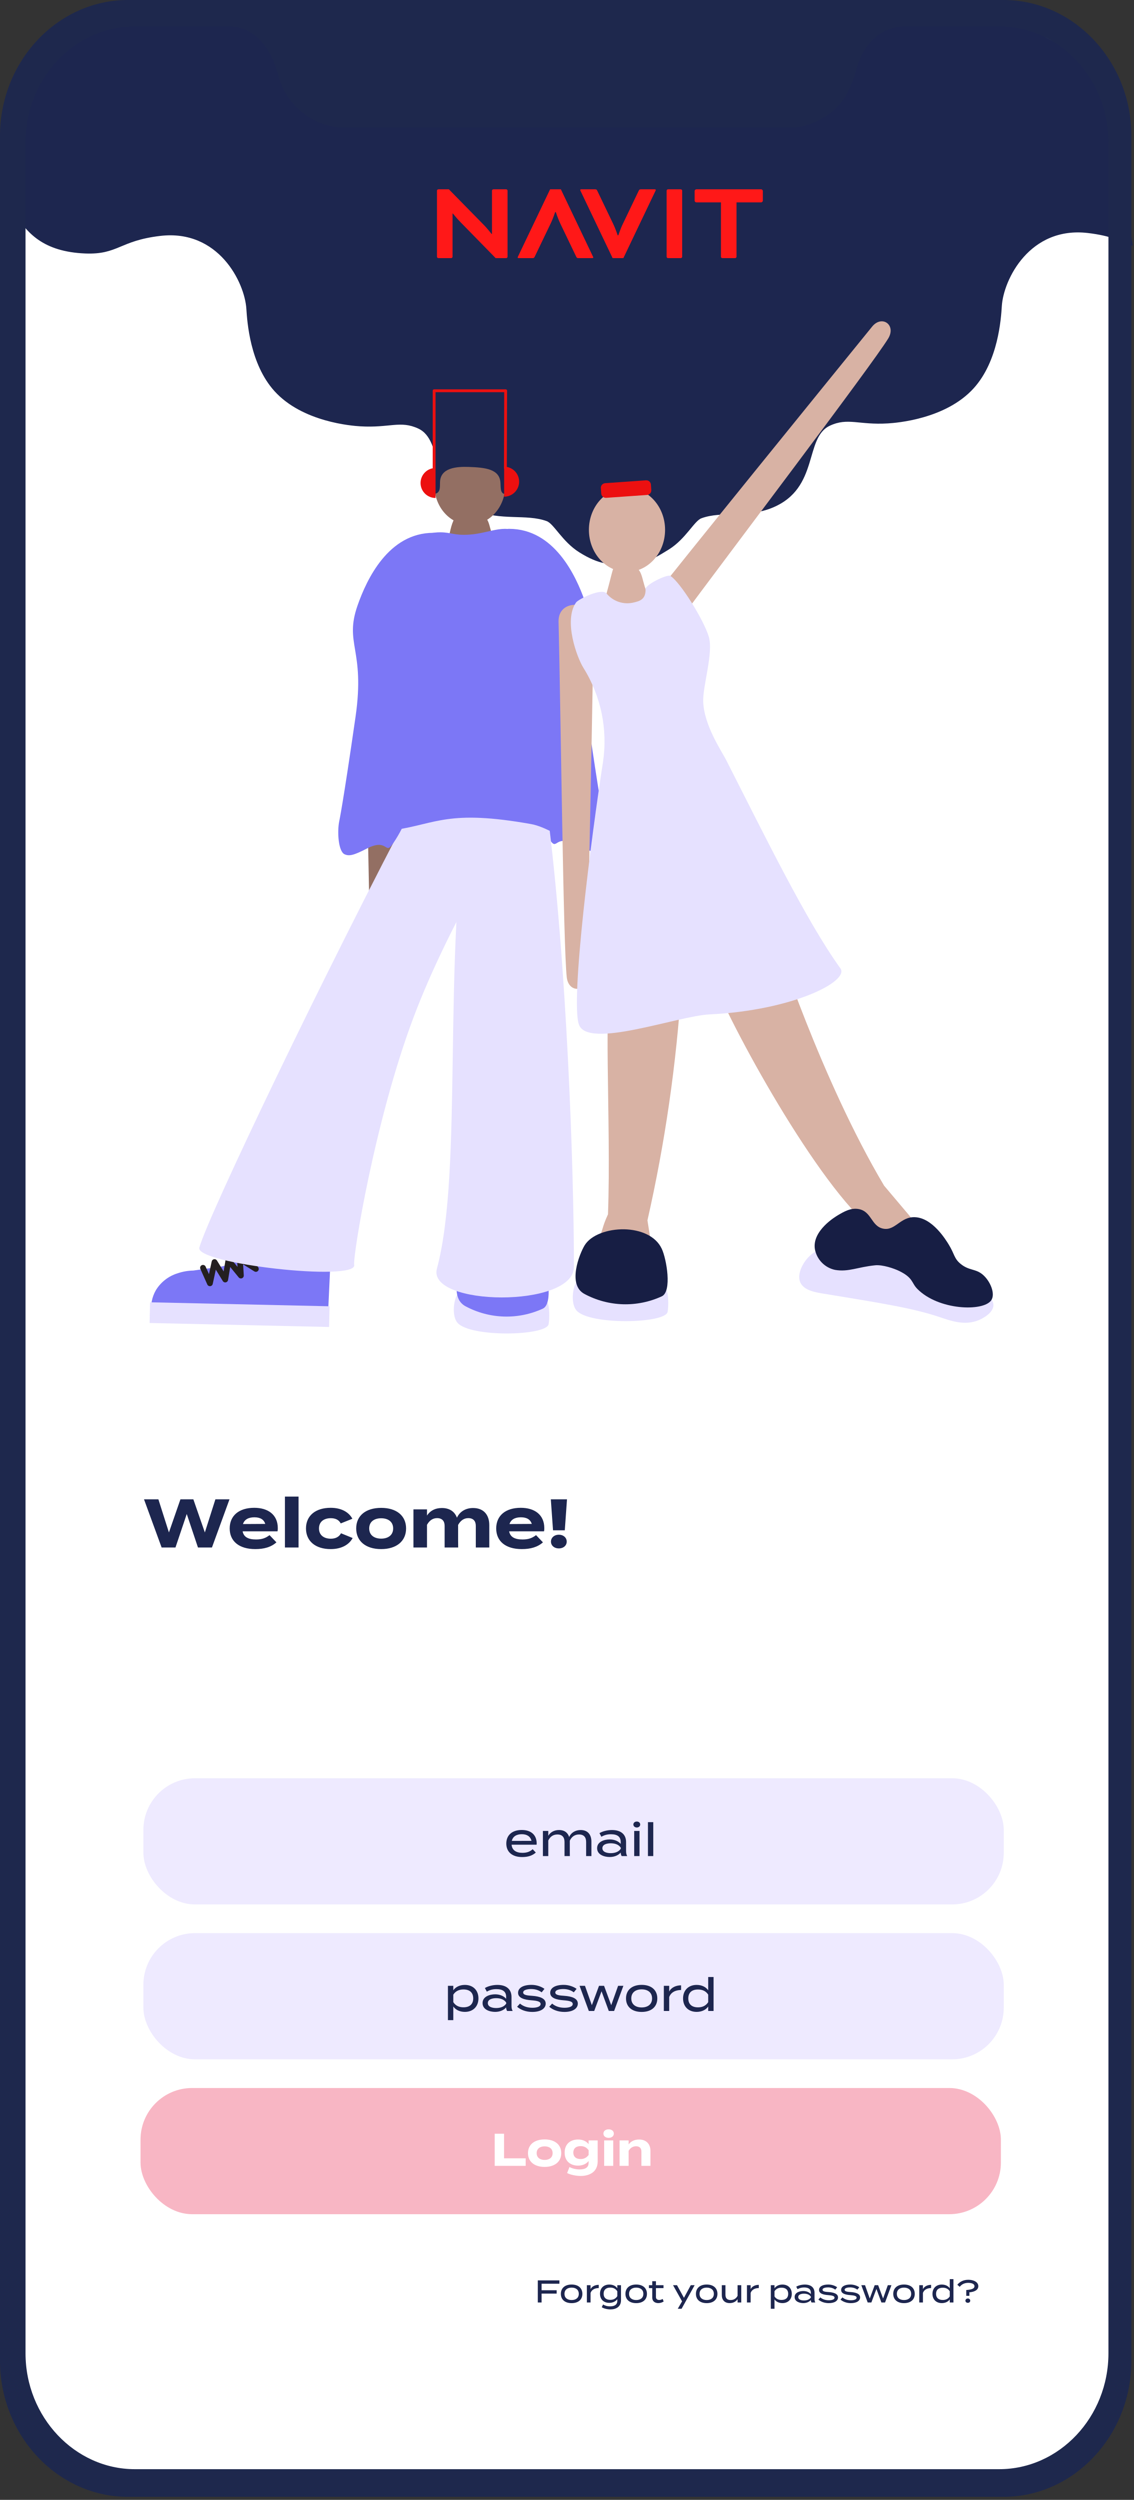 <?xml version="1.0" encoding="utf-8"?>
<svg xmlns="http://www.w3.org/2000/svg" fill="none" height="518" viewBox="0 0 235 518" width="235">
<rect x="0" y="0" width="235" height="518" fill="#333333" stroke="none"/>
<path d="M28.702 1.188H208.78C215.447 1.19 221.84 3.839 226.555 8.553C231.269 13.268 233.918 19.661 233.919 26.328V490.43C233.918 497.097 231.269 503.49 226.555 508.204C221.84 512.919 215.447 515.568 208.78 515.569H28.702C22.035 515.568 15.642 512.919 10.927 508.204C6.213 503.49 3.564 497.097 3.562 490.43V26.328C3.584 19.667 6.24 13.286 10.95 8.576C15.66 3.866 22.041 1.21 28.702 1.188V1.188Z" fill="white"/>
<path d="M138.633 113.842C134.544 116.403 132.892 117.045 129.855 116.909H129.505C126.468 117.051 124.126 117.004 120.037 114.442C116.519 112.231 114.777 108.523 113.286 107.982C109.09 106.449 103.729 107.97 98.487 105.759C88.812 101.682 92.063 91.299 86.666 88.797C82.964 87.08 80.741 88.708 74.643 88.34C72.92 88.233 62.674 87.46 56.873 81.041C51.799 75.428 51.23 66.698 51.056 64.029L51.055 64.008C50.71 58.511 45.278 47.474 33.225 48.883C24.738 49.876 24.489 52.788 17.672 52.526C8.932 52.174 5.46 48.221 2.969 43.98L6.832 14.264L23.77 3.566H104.46H208.899L228.512 13.967L234.752 50.939C232.492 50.068 230.338 48.856 225.439 48.283C213.398 46.868 207.966 57.905 207.61 63.402C207.443 66.053 206.879 74.813 201.791 80.441C195.991 86.86 185.739 87.632 184.027 87.734C177.947 88.102 175.713 86.48 172.004 88.197C166.608 90.693 169.859 101.082 160.177 105.159C154.935 107.382 149.581 105.848 145.385 107.382C143.887 107.899 142.152 111.631 138.633 113.842Z" fill="#1D264F"/>
<path d="M105.498 109.581C114.835 109.581 119.34 119.239 121.224 124.629C124.023 132.646 119.625 133.639 121.64 147.683C124.261 165.898 125.034 169.405 125.034 169.405C125.45 171.461 125.242 175.616 123.904 176.198C122.965 176.608 122.068 176.448 119.304 175.009C115.144 172.864 115.495 176.091 114.181 174.362C104.88 162.16 95.936 109.605 105.498 109.581Z" fill="#7C77F6"/>
<path d="M94.607 268.525C93.906 270.053 93.745 272.84 94.785 274.076C97.412 277.178 113.209 276.834 113.69 274.397C113.91 273.262 113.892 270.587 113.429 269.886C109.286 263.598 96.746 263.907 94.607 268.525Z" fill="#E6E1FF"/>
<path d="M96.504 260.59C95.447 262.332 92.838 268.804 96.504 270.694C98.953 272.002 101.671 272.724 104.446 272.806C107.221 272.887 109.976 272.325 112.498 271.163C114.637 270.159 113.478 263.437 112.498 261.327C111.238 258.6 107.999 257.345 104.712 257.274C101.289 257.221 97.83 258.427 96.504 260.59Z" fill="#7C77F6"/>
<path d="M82.773 133.395C82.773 129.782 75.422 128.92 75.54 133.93C76.004 153.043 76.527 201.373 77.246 207.655C77.621 210.936 81.323 210.752 81.406 207.542C81.71 193.201 82.773 144.337 82.773 133.395Z" fill="#936F63"/>
<path d="M71.446 168.714C71.708 166.931 77.633 165.897 84.955 166.741C102.244 168.726 110.511 169.57 109.227 173.873C108.865 175.062 100.877 177.944 98.975 177.356C85.413 173.142 71.304 169.665 71.446 168.714Z" fill="#6969D1"/>
<path d="M90.541 262.878C96.05 242.41 91.581 198.538 97.174 165.119L113.404 167.966C117.469 199.257 118.937 242.315 118.937 262.51C118.937 271.115 88.443 270.682 90.541 262.878Z" fill="#E6E1FF"/>
<path d="M119.265 265.975C118.558 267.497 118.404 270.29 119.444 271.52C122.071 274.628 137.867 274.278 138.349 271.847C138.569 270.712 138.545 268.032 138.087 267.33C133.945 261.042 121.405 261.357 119.265 265.975Z" fill="#E6E1FF"/>
<path d="M134.154 125.401C131.937 128.259 137.215 133.442 140.192 129.412C151.55 114.037 180.778 75.538 184.065 70.141C185.782 67.312 182.746 65.191 180.725 67.687C171.685 78.824 140.864 116.759 134.154 125.401Z" fill="#D8B2A4"/>
<path d="M176.461 250.452L179.534 259.319L189.56 262.885L189.655 253.316L183.213 245.685C170.108 223.648 160.629 194.17 160.629 194.17C159.922 194.259 147.399 197.593 146.894 199.857C146.294 202.597 163.6 236.111 176.461 250.452Z" fill="#D8B2A4"/>
<path d="M125.993 251.628C124.68 254.469 125.138 254.44 123.824 257.28L128.579 266.789L135.289 259.967L134.171 252.877C137.814 236.819 140.173 220.497 141.226 204.065C140.631 203.643 129.048 201.842 127.111 203.126C124.769 204.689 126.701 232.39 125.993 251.628Z" fill="#D8B2A4"/>
<path d="M135.221 124.61C132.939 121.93 133.563 118.851 131.959 117.693C131.59 117.419 128.856 116.623 127.846 116.973C126.954 117.282 127.073 117.99 125.694 122.976C125.48 123.743 124.916 125.27 124.648 126.239" fill="#D8B2A4"/>
<path d="M129.932 118.508C134.291 118.508 137.824 114.604 137.824 109.789C137.824 104.974 134.291 101.07 129.932 101.07C125.573 101.07 122.039 104.974 122.039 109.789C122.039 114.604 125.573 118.508 129.932 118.508Z" fill="#D8B2A4"/>
<path d="M167.808 260.234C166.346 261.601 165.104 264.031 165.847 265.731C166.59 267.431 169.086 267.823 170.94 268.108C182.981 270.082 189.156 271.08 194.558 272.863C196.829 273.618 199.824 274.794 202.819 273.552C203.063 273.451 205.725 272.31 205.862 270.581C205.975 269.208 204.424 268.144 203.485 267.55C197.356 263.697 190.581 260.985 183.486 259.544C175.427 258.219 170.732 257.488 167.808 260.234Z" fill="#E6E1FF"/>
<path d="M173.626 251.819C173.133 252.116 168.247 255.022 168.871 258.855C169.067 259.904 169.569 260.872 170.315 261.635C171.061 262.398 172.017 262.922 173.061 263.141C175.866 263.61 177.697 262.546 181.382 262.184C182.945 262.041 185.292 262.849 186.362 263.372C189.298 264.828 188.84 265.797 190.088 267.069C194.48 271.532 203.758 271.823 205.41 269.446C206.325 268.115 205.232 265.494 203.71 264.169C202.189 262.843 200.875 263.348 199.104 261.922C197.696 260.787 197.838 259.901 196.632 257.928C195.984 256.87 193.232 252.36 189.601 252.217C186.582 252.098 185.512 255.099 183.022 254.594C180.532 254.089 180.645 251.028 177.953 250.535C176.3 250.226 174.815 251.112 173.626 251.819Z" fill="#171E44"/>
<path d="M129.019 101.011C132.354 101.011 135.057 98.308 135.057 94.973C135.057 91.638 132.354 88.935 129.019 88.935C125.684 88.935 122.98 91.638 122.98 94.973C122.98 98.308 125.684 101.011 129.019 101.011Z" fill="#1D264F"/>
<path d="M133.87 99.528L125.404 100.122C124.877 100.159 124.479 100.616 124.516 101.143L124.595 102.269C124.632 102.797 125.089 103.194 125.617 103.157L134.083 102.564C134.61 102.527 135.007 102.069 134.97 101.542L134.891 100.416C134.854 99.888 134.397 99.491 133.87 99.528Z" fill="#EC1010"/>
<path d="M121.158 258.042C120.095 259.783 117.492 266.255 121.158 268.145C123.606 269.454 126.323 270.178 129.097 270.259C131.871 270.34 134.626 269.778 137.146 268.615C139.291 267.616 138.132 260.888 137.146 258.779C135.886 256.051 132.647 254.797 129.36 254.725C125.943 254.672 122.484 255.878 121.158 258.042Z" fill="#171E44"/>
<path d="M97.383 108.733C101.436 108.725 104.715 105.087 104.707 100.607C104.698 96.126 101.405 92.501 97.352 92.508C93.298 92.516 90.019 96.154 90.027 100.635C90.036 105.115 93.329 108.741 97.383 108.733Z" fill="#936F63"/>
<path d="M32.312 267.327C33.338 265.655 34.939 264.416 36.815 263.842C37.86 263.486 38.955 263.295 40.059 263.274L46.067 262.413C48.478 261.825 52.158 259.379 52.254 258.583C52.538 257.368 52.757 257.259 52.91 256.019L68.629 256.364L68.558 259.717L67.93 273.349L49.772 272.947L31.052 272.532L31.383 272.104C31.153 270.452 31.48 268.771 32.312 267.327V267.327Z" fill="#7C77F6"/>
<path d="M51.124 257.994L54.435 259.744L50.162 259.076L53.023 262.947L49.717 260.879L49.925 264.318L47.331 261.141L46.674 265.137L44.456 261.512L43.504 265.92L42.067 262.703" stroke="#241F20" stroke-linecap="round" stroke-linejoin="round" stroke-width="1.189"/>
<path d="M68.293 270.679L31.098 269.853L31.002 274.142L68.197 274.969L68.293 270.679Z" fill="#E6E1FF"/>
<path d="M90.5 117.223C93.507 113.687 92.758 108.231 94.868 106.692C95.356 106.341 98.88 106.692 100.217 107.126C101.406 107.53 101.239 108.469 103.076 115.048C103.355 116.053 104.11 118.067 104.46 119.351" fill="#936F63"/>
<path d="M106.351 168.971C105.163 172.537 93.027 191.353 85.705 210.793C77.682 232.075 73.077 260.436 73.398 262.094C74.087 265.66 40.383 261.856 41.304 258.528C43.152 251.89 67.358 201.337 86.715 164.68" fill="#E6E1FF"/>
<path d="M116.952 173.886C125.421 172.251 120.815 158.22 118.937 143.32C118.301 138.245 115.264 119.744 107.972 111.09C105.422 108.059 101.607 110.496 97.34 110.775C94.101 111.001 93.548 110.3 91.206 110.3C78.636 110.3 82.951 133.365 82.719 141.68C82.583 146.488 81.412 152.651 80.764 156.258C79.171 165.12 79.296 172.352 82.006 171.942C90.392 170.688 92.977 167.717 110.028 170.754C112.988 171.259 116.952 173.886 116.952 173.886Z" fill="#7C77F6"/>
<path d="M105.072 81.309L104.995 102.384C103.657 102.485 103.776 101.284 103.711 100.048C103.556 97.142 100.466 96.88 97.173 96.755C94.564 96.66 91.266 96.934 91.183 99.911C91.153 100.933 91.343 102.336 89.804 102.336C89.804 102.336 89.952 96.69 89.941 96.256L89.727 81.273" fill="#1D264F"/>
<path d="M89.965 96.976V80.971H104.787L104.734 96.976" stroke="#EC1010" stroke-linecap="round" stroke-linejoin="round" stroke-width="0.594"/>
<path d="M90.261 96.975C89.436 96.975 88.646 97.302 88.063 97.885C87.48 98.468 87.152 99.258 87.152 100.083C87.152 100.907 87.48 101.698 88.063 102.281C88.646 102.864 89.436 103.191 90.261 103.191V96.975Z" fill="#EC1010"/>
<path d="M104.473 102.919C105.297 102.919 106.088 102.591 106.671 102.008C107.253 101.425 107.581 100.635 107.581 99.81C107.581 98.986 107.253 98.195 106.671 97.612C106.088 97.03 105.297 96.702 104.473 96.702V102.919Z" fill="#EC1010"/>
<path d="M89.824 110.406C80.493 110.406 75.982 120.064 74.098 125.454C71.299 133.472 75.697 134.464 73.682 148.502C71.061 166.724 70.289 170.23 70.289 170.23C69.873 172.286 70.087 176.441 71.418 177.023C72.357 177.433 73.254 177.267 76.018 175.835C80.178 173.689 79.828 176.91 81.141 175.187C90.442 162.985 99.416 110.424 89.824 110.406Z" fill="#7C77F6"/>
<path d="M122.978 128.284C122.978 124.665 115.633 123.809 115.751 128.819C116.209 147.926 116.732 196.262 117.451 202.514C117.826 205.801 121.528 205.617 121.611 202.407C121.903 188.09 122.978 139.22 122.978 128.284Z" fill="#D8B2A4"/>
<path d="M119.965 212.29C118.182 207.197 122.603 172.941 124.963 157.875C125.967 151.115 124.535 144.218 120.921 138.417C119.537 136.212 116.761 128.581 119.37 124.849C119.84 124.171 124.689 121.746 125.694 122.977C126.365 123.793 127.254 124.402 128.258 124.731C129.262 125.061 130.339 125.097 131.364 124.837C132.552 124.557 133.848 124.207 133.782 122.073C133.782 121.116 138.287 118.947 138.905 119.327C140.962 120.587 145.865 128.486 146.887 131.945C147.88 135.303 145.597 142.155 145.728 145.43C145.924 150.339 149.478 155.533 150.483 157.483C158.524 173.291 167.177 190.978 174.154 200.654C176.092 203.34 164.241 209.372 147.042 210.198C140.421 210.513 121.771 217.491 119.965 212.29Z" fill="#E6E1FF"/>
<rect fill="#EEEAFF" height="26.15" rx="10.698" width="178.295" x="29.715" y="368.477"/>
<rect fill="#EEEAFF" height="26.15" rx="10.698" width="178.295" x="29.715" y="400.569"/>
<rect fill="#E80C3B" fill-opacity="0.3" height="26.15" rx="10.698" width="178.295" x="29.121" y="432.662"/>
<path d="M106.015 382.249C106.119 383.381 106.947 383.932 108.259 383.932C109.219 383.932 109.818 383.685 110.389 383.181L111.036 383.875C110.322 384.512 109.419 384.807 108.202 384.807C106.119 384.807 104.921 383.723 104.921 382.011C104.921 380.281 106.119 379.197 108.126 379.197C109.999 379.197 111.216 380.176 111.216 382.002C111.216 382.126 111.207 382.192 111.188 382.249H106.015ZM108.135 380.072C107.042 380.072 106.271 380.538 106.062 381.46L110.142 381.45C109.904 380.5 109.162 380.072 108.135 380.072ZM120.324 379.206C121.893 379.206 122.558 380.262 122.558 381.612V384.607H121.465V381.679C121.465 380.718 121.009 380.129 119.991 380.129C119.116 380.129 118.47 380.585 118.08 381.412V381.612V383.828L118.089 384.607H116.986V381.679C116.986 380.718 116.53 380.129 115.512 380.129C114.637 380.129 114.01 380.576 113.62 381.374V384.607H112.507V379.396H113.62V380.404C114.029 379.672 114.847 379.206 115.845 379.206C117.015 379.206 117.68 379.796 117.947 380.652C118.327 379.777 119.221 379.206 120.324 379.206ZM126.813 379.206C128.629 379.206 129.742 380.072 129.742 381.707V383.599C129.742 383.989 129.808 384.303 129.979 384.607H128.829C128.696 384.379 128.629 384.122 128.629 383.875V383.866C128.22 384.37 127.421 384.798 126.356 384.798C125.234 384.798 123.741 384.341 123.741 382.972C123.741 381.612 125.234 381.156 126.356 381.156C127.421 381.156 128.22 381.584 128.629 382.088V381.707C128.629 380.585 127.944 380.081 126.604 380.081C125.833 380.081 125.225 380.252 124.626 380.604L124.226 379.853C124.873 379.463 125.871 379.206 126.813 379.206ZM128.648 383.057V382.896C128.23 382.173 127.345 381.954 126.566 381.954C125.871 381.954 124.835 382.135 124.835 382.972C124.835 383.818 125.871 383.999 126.566 383.999C127.345 383.999 128.23 383.771 128.648 383.057ZM131.966 378.683C131.557 378.683 131.253 378.408 131.253 378.065C131.253 377.704 131.557 377.447 131.966 377.447C132.375 377.447 132.67 377.704 132.67 378.065C132.67 378.408 132.375 378.683 131.966 378.683ZM132.527 379.396V384.607H131.424V379.396H132.527ZM135.378 384.607H134.275V377.571H135.378V384.607Z" fill="#1D264F"/>
<path d="M96.334 416.891C95.222 416.891 94.385 416.425 93.938 415.769V418.603H92.825V411.49H93.938V412.422C94.385 411.766 95.222 411.3 96.334 411.3C98.027 411.3 99.149 412.403 99.149 414.096C99.149 415.779 98.027 416.891 96.334 416.891ZM96.049 412.241C95.184 412.241 94.432 412.546 93.938 413.316V414.875C94.432 415.646 95.184 415.94 96.049 415.94C97.342 415.94 98.065 415.284 98.065 414.096C98.065 412.907 97.342 412.241 96.049 412.241ZM103.073 411.3C104.889 411.3 106.001 412.165 106.001 413.801V415.693C106.001 416.083 106.068 416.397 106.239 416.701H105.089C104.955 416.473 104.889 416.216 104.889 415.969V415.959C104.48 416.463 103.681 416.891 102.616 416.891C101.494 416.891 100.001 416.435 100.001 415.066C100.001 413.706 101.494 413.249 102.616 413.249C103.681 413.249 104.48 413.677 104.889 414.181V413.801C104.889 412.679 104.204 412.175 102.863 412.175C102.093 412.175 101.485 412.346 100.886 412.698L100.486 411.947C101.133 411.557 102.131 411.3 103.073 411.3ZM104.908 415.151V414.99C104.49 414.267 103.605 414.048 102.825 414.048C102.131 414.048 101.095 414.229 101.095 415.066C101.095 415.912 102.131 416.093 102.825 416.093C103.605 416.093 104.49 415.864 104.908 415.151ZM110.308 413.563C111.906 413.677 113.085 414.115 113.085 415.17C113.085 416.14 112.134 416.901 110.299 416.901C109.025 416.901 107.912 416.482 107.161 415.826L107.76 415.17C108.369 415.693 109.215 416.036 110.327 416.036C111.288 416.036 112.03 415.788 112.03 415.265C112.03 414.742 111.354 414.581 110.128 414.486C108.711 414.381 107.361 414.048 107.361 412.936C107.361 411.918 108.407 411.291 110.156 411.291C111.221 411.291 112.22 411.671 112.828 412.118L112.248 412.84C111.744 412.451 111.05 412.165 110.099 412.156C109.396 412.156 108.416 412.298 108.416 412.869C108.416 413.402 109.243 413.497 110.308 413.563ZM116.967 413.563C118.564 413.677 119.743 414.115 119.743 415.17C119.743 416.14 118.792 416.901 116.957 416.901C115.683 416.901 114.57 416.482 113.819 415.826L114.418 415.17C115.027 415.693 115.873 416.036 116.986 416.036C117.946 416.036 118.688 415.788 118.688 415.265C118.688 414.742 118.013 414.581 116.786 414.486C115.369 414.381 114.019 414.048 114.019 412.936C114.019 411.918 115.065 411.291 116.814 411.291C117.879 411.291 118.878 411.671 119.487 412.118L118.906 412.84C118.402 412.451 117.708 412.165 116.757 412.156C116.054 412.156 115.074 412.298 115.074 412.869C115.074 413.402 115.902 413.497 116.967 413.563ZM128.091 411.49H129.184L127.263 416.701H126.16L124.658 412.622L123.136 416.701H122.024L120.103 411.49H121.225L122.651 415.503L124.135 411.49H125.181L126.664 415.503L128.091 411.49ZM132.972 416.901C130.956 416.901 129.729 415.826 129.729 414.105C129.729 412.375 130.956 411.291 132.972 411.291C134.997 411.291 136.214 412.375 136.214 414.105C136.214 415.826 134.997 416.901 132.972 416.901ZM132.972 415.969C134.208 415.969 135.13 415.351 135.13 414.105C135.13 412.84 134.208 412.222 132.972 412.222C131.745 412.222 130.823 412.84 130.823 414.105C130.823 415.351 131.745 415.969 132.972 415.969ZM138.679 416.701H137.566V411.49H138.679V412.679C139.097 411.842 140.067 411.386 141.142 411.386V412.356C139.982 412.356 139.031 412.84 138.679 413.82V416.701ZM144.365 411.3C145.478 411.3 146.315 411.766 146.762 412.422V409.664H147.874V416.701H146.762V415.779C146.315 416.425 145.478 416.891 144.365 416.891C142.673 416.891 141.551 415.788 141.551 414.105C141.551 412.413 142.673 411.3 144.365 411.3ZM144.651 415.95C145.516 415.95 146.267 415.646 146.762 414.875V413.316C146.267 412.546 145.516 412.251 144.651 412.251C143.358 412.251 142.635 412.907 142.635 414.105C142.635 415.284 143.358 415.95 144.651 415.95Z" fill="#1D264F"/>
<path d="M104.456 447.234H108.935V448.794H102.516V442.138H104.456V447.234ZM112.867 449.013C110.746 449.013 109.415 447.919 109.415 446.16C109.415 444.391 110.746 443.317 112.867 443.317C114.978 443.317 116.309 444.391 116.309 446.16C116.309 447.919 114.978 449.013 112.867 449.013ZM112.867 447.567C113.827 447.567 114.521 447.082 114.521 446.16C114.521 445.228 113.827 444.753 112.867 444.753C111.906 444.753 111.212 445.228 111.212 446.16C111.212 447.082 111.906 447.567 112.867 447.567ZM123.858 443.526V447.862C123.858 450.173 122.003 450.886 120.349 450.886C119.388 450.886 118.19 450.648 117.525 450.277L118.019 449.032C118.466 449.307 119.274 449.536 120.13 449.536C121.395 449.536 121.975 449.041 121.975 448.204V447.786C121.48 448.433 120.663 448.746 119.797 448.746C118.114 448.746 117.011 447.729 117.011 446.046C117.011 444.353 118.114 443.336 119.797 443.336C120.701 443.336 121.48 443.65 121.975 444.296V443.526H123.858ZM120.33 447.387C120.995 447.387 121.547 447.12 121.984 446.54V445.551C121.547 444.952 120.995 444.705 120.33 444.705C119.341 444.705 118.808 445.219 118.808 446.046C118.808 446.864 119.341 447.387 120.33 447.387ZM126.132 442.993C125.495 442.993 125.048 442.642 125.048 442.109C125.048 441.577 125.495 441.225 126.132 441.225C126.759 441.225 127.206 441.577 127.206 442.109C127.206 442.642 126.759 442.993 126.132 442.993ZM127.083 443.526V448.794H125.2V443.526H127.083ZM130.267 448.794H128.394V443.526H130.267V444.363C130.714 443.707 131.494 443.336 132.435 443.336C133.966 443.336 134.794 444.315 134.794 445.694V448.794H132.92V445.818C132.92 445.133 132.531 444.734 131.817 444.734C131.199 444.734 130.667 445.028 130.267 445.675V448.794Z" fill="white"/>
<path d="M44.635 310.682H47.559L43.921 320.667H41.026L38.701 313.721L36.362 320.667H33.495L29.843 310.682H32.824L35.007 317.543L37.389 310.682H40.07L42.452 317.543L44.635 310.682ZM50.28 317.315C50.508 318.513 51.464 318.998 53.062 318.998C54.317 318.998 55.073 318.699 55.857 318.1L57.283 319.597C56.157 320.596 54.702 320.995 52.905 320.995C49.553 320.995 47.599 319.369 47.599 316.716C47.599 314.063 49.524 312.437 52.691 312.437C55.543 312.437 57.569 313.863 57.569 316.659C57.569 316.973 57.554 317.158 57.497 317.315H50.28ZM52.719 314.405C51.507 314.405 50.665 314.847 50.351 315.803L54.973 315.775C54.673 314.847 53.917 314.405 52.719 314.405ZM61.87 320.667H59.046V310.112H61.87V320.667ZM73.079 318.699C72.423 319.954 70.925 320.995 68.529 320.995C65.377 320.995 63.408 319.34 63.408 316.716C63.408 314.077 65.377 312.437 68.529 312.437C70.911 312.437 72.38 313.478 73.022 314.705L70.611 315.675C70.198 314.876 69.442 314.591 68.557 314.591C67.117 314.591 66.104 315.318 66.104 316.716C66.104 318.1 67.117 318.841 68.557 318.841C69.427 318.841 70.226 318.542 70.668 317.714L73.079 318.699ZM78.991 320.995C75.81 320.995 73.813 319.355 73.813 316.716C73.813 314.063 75.81 312.451 78.991 312.451C82.158 312.451 84.154 314.063 84.154 316.716C84.154 319.355 82.158 320.995 78.991 320.995ZM78.991 318.827C80.432 318.827 81.473 318.1 81.473 316.716C81.473 315.318 80.432 314.605 78.991 314.605C77.55 314.605 76.509 315.318 76.509 316.716C76.509 318.1 77.55 318.827 78.991 318.827ZM98.031 312.48C100.313 312.48 101.397 313.992 101.397 316.017V320.667H98.601V316.174C98.601 315.19 98.088 314.576 97.046 314.576C96.148 314.576 95.449 315.061 94.935 315.989V316.017V319.198L94.95 320.667H92.14V316.174C92.14 315.19 91.626 314.576 90.585 314.576C89.686 314.576 89.002 315.047 88.488 315.96V320.667H85.678V312.765H88.488V314.049C89.13 313.036 90.214 312.48 91.569 312.48C93.224 312.48 94.251 313.278 94.693 314.491C95.221 313.321 96.39 312.48 98.031 312.48ZM105.51 317.315C105.738 318.513 106.694 318.998 108.291 318.998C109.546 318.998 110.302 318.699 111.087 318.1L112.513 319.597C111.386 320.596 109.931 320.995 108.134 320.995C104.782 320.995 102.828 319.369 102.828 316.716C102.828 314.063 104.754 312.437 107.92 312.437C110.773 312.437 112.798 313.863 112.798 316.659C112.798 316.973 112.784 317.158 112.727 317.315H105.51ZM107.949 314.405C106.736 314.405 105.895 314.847 105.581 315.803L110.202 315.775C109.903 314.847 109.147 314.405 107.949 314.405ZM114.147 310.682H117.499L117.043 317.101H114.604L114.147 310.682ZM115.816 320.852C114.846 320.852 114.176 320.253 114.176 319.44C114.176 318.642 114.846 318.014 115.816 318.014C116.772 318.014 117.442 318.642 117.442 319.44C117.442 320.253 116.772 320.852 115.816 320.852Z" fill="#1D264F"/>
<path d="M115.927 473.221H112.233V474.568H115.358V475.267H112.233V477.104H111.449V472.528H115.927V473.221ZM118.458 477.242C117.072 477.242 116.229 476.503 116.229 475.32C116.229 474.13 117.072 473.385 118.458 473.385C119.85 473.385 120.687 474.13 120.687 475.32C120.687 476.503 119.85 477.242 118.458 477.242ZM118.458 476.601C119.308 476.601 119.942 476.176 119.942 475.32C119.942 474.45 119.308 474.025 118.458 474.025C117.615 474.025 116.98 474.45 116.98 475.32C116.98 476.176 117.615 476.601 118.458 476.601ZM122.381 477.104H121.617V473.522H122.381V474.339C122.669 473.764 123.336 473.45 124.075 473.45V474.117C123.277 474.117 122.623 474.45 122.381 475.124V477.104ZM128.691 473.522V476.64C128.691 478.013 127.632 478.543 126.501 478.543C125.86 478.543 125.108 478.36 124.703 478.085L124.977 477.516C125.317 477.739 125.814 477.909 126.422 477.909C127.396 477.909 127.926 477.529 127.926 476.751V476.418C127.592 476.895 126.952 477.183 126.272 477.183C125.088 477.183 124.337 476.444 124.337 475.294C124.337 474.136 125.088 473.391 126.272 473.391C127.004 473.391 127.592 473.679 127.926 474.163V473.522H128.691ZM126.474 476.562C127.076 476.562 127.573 476.346 127.926 475.79V474.79C127.573 474.235 127.076 474.019 126.474 474.019C125.585 474.019 125.088 474.483 125.088 475.294C125.088 476.098 125.585 476.562 126.474 476.562ZM131.839 477.242C130.453 477.242 129.61 476.503 129.61 475.32C129.61 474.13 130.453 473.385 131.839 473.385C133.232 473.385 134.069 474.13 134.069 475.32C134.069 476.503 133.232 477.242 131.839 477.242ZM131.839 476.601C132.689 476.601 133.323 476.176 133.323 475.32C133.323 474.45 132.689 474.025 131.839 474.025C130.996 474.025 130.362 474.45 130.362 475.32C130.362 476.176 130.996 476.601 131.839 476.601ZM137.327 476.372L137.529 476.902C137.235 477.098 136.837 477.235 136.425 477.235C135.725 477.235 135.169 476.863 135.169 476.117V474.13H134.476V473.522H135.169V472.692H135.934V473.522H137.497V474.13H135.934V475.993C135.934 476.392 136.242 476.588 136.614 476.588C136.882 476.588 137.111 476.49 137.327 476.372ZM143.149 473.522H143.953L141.246 478.412H140.449L141.344 476.869L139.475 473.522H140.298L141.737 476.137L143.149 473.522ZM146.447 477.242C145.061 477.242 144.217 476.503 144.217 475.32C144.217 474.13 145.061 473.385 146.447 473.385C147.839 473.385 148.676 474.13 148.676 475.32C148.676 476.503 147.839 477.242 146.447 477.242ZM146.447 476.601C147.296 476.601 147.931 476.176 147.931 475.32C147.931 474.45 147.296 474.025 146.447 474.025C145.603 474.025 144.969 474.45 144.969 475.32C144.969 476.176 145.603 476.601 146.447 476.601ZM152.848 473.522H153.613V477.104H152.848V476.412C152.534 476.921 151.946 477.235 151.213 477.235C150.122 477.235 149.579 476.536 149.579 475.568V473.522H150.337V475.516C150.337 476.222 150.697 476.601 151.409 476.601C152.024 476.601 152.54 476.313 152.848 475.725V473.522ZM155.554 477.104H154.789V473.522H155.554V474.339C155.842 473.764 156.509 473.45 157.247 473.45V474.117C156.45 474.117 155.796 474.45 155.554 475.124V477.104ZM162.149 477.235C161.384 477.235 160.809 476.915 160.502 476.464V478.412H159.737V473.522H160.502V474.163C160.809 473.712 161.384 473.391 162.149 473.391C163.313 473.391 164.084 474.15 164.084 475.313C164.084 476.47 163.313 477.235 162.149 477.235ZM161.953 474.038C161.358 474.038 160.842 474.248 160.502 474.777V475.849C160.842 476.379 161.358 476.581 161.953 476.581C162.842 476.581 163.339 476.13 163.339 475.313C163.339 474.496 162.842 474.038 161.953 474.038ZM166.782 473.391C168.031 473.391 168.796 473.986 168.796 475.111V476.412C168.796 476.68 168.841 476.895 168.959 477.104H168.168C168.076 476.948 168.031 476.771 168.031 476.601V476.595C167.75 476.941 167.2 477.235 166.468 477.235C165.697 477.235 164.67 476.921 164.67 475.98C164.67 475.045 165.697 474.731 166.468 474.731C167.2 474.731 167.75 475.026 168.031 475.372V475.111C168.031 474.339 167.56 473.993 166.638 473.993C166.109 473.993 165.69 474.11 165.278 474.352L165.004 473.836C165.448 473.568 166.135 473.391 166.782 473.391ZM168.044 476.039V475.928C167.756 475.431 167.148 475.281 166.612 475.281C166.135 475.281 165.422 475.405 165.422 475.98C165.422 476.562 166.135 476.686 166.612 476.686C167.148 476.686 167.756 476.529 168.044 476.039ZM171.757 474.947C172.855 475.026 173.666 475.326 173.666 476.052C173.666 476.719 173.012 477.242 171.75 477.242C170.874 477.242 170.109 476.954 169.593 476.503L170.005 476.052C170.423 476.412 171.005 476.647 171.77 476.647C172.43 476.647 172.94 476.477 172.94 476.117C172.94 475.758 172.476 475.647 171.632 475.581C170.658 475.509 169.73 475.281 169.73 474.516C169.73 473.816 170.449 473.385 171.652 473.385C172.384 473.385 173.071 473.646 173.489 473.953L173.09 474.45C172.744 474.182 172.267 473.986 171.613 473.98C171.129 473.98 170.456 474.078 170.456 474.47C170.456 474.836 171.024 474.901 171.757 474.947ZM176.334 474.947C177.432 475.026 178.243 475.326 178.243 476.052C178.243 476.719 177.589 477.242 176.328 477.242C175.452 477.242 174.687 476.954 174.17 476.503L174.582 476.052C175 476.412 175.582 476.647 176.347 476.647C177.007 476.647 177.517 476.477 177.517 476.117C177.517 475.758 177.053 475.647 176.21 475.581C175.236 475.509 174.307 475.281 174.307 474.516C174.307 473.816 175.027 473.385 176.229 473.385C176.962 473.385 177.648 473.646 178.067 473.953L177.668 474.45C177.321 474.182 176.844 473.986 176.19 473.98C175.707 473.98 175.033 474.078 175.033 474.47C175.033 474.836 175.602 474.901 176.334 474.947ZM183.982 473.522H184.734L183.413 477.104H182.655L181.622 474.3L180.576 477.104H179.811L178.49 473.522H179.262L180.242 476.281L181.262 473.522H181.981L183.001 476.281L183.982 473.522ZM187.338 477.242C185.952 477.242 185.108 476.503 185.108 475.32C185.108 474.13 185.952 473.385 187.338 473.385C188.73 473.385 189.567 474.13 189.567 475.32C189.567 476.503 188.73 477.242 187.338 477.242ZM187.338 476.601C188.188 476.601 188.822 476.176 188.822 475.32C188.822 474.45 188.188 474.025 187.338 474.025C186.494 474.025 185.86 474.45 185.86 475.32C185.86 476.176 186.494 476.601 187.338 476.601ZM191.261 477.104H190.496V473.522H191.261V474.339C191.549 473.764 192.216 473.45 192.954 473.45V474.117C192.157 474.117 191.503 474.45 191.261 475.124V477.104ZM195.171 473.391C195.936 473.391 196.511 473.712 196.818 474.163V472.267H197.583V477.104H196.818V476.47C196.511 476.915 195.936 477.235 195.171 477.235C194.007 477.235 193.236 476.477 193.236 475.32C193.236 474.156 194.007 473.391 195.171 473.391ZM195.367 476.588C195.962 476.588 196.478 476.379 196.818 475.849V474.777C196.478 474.248 195.962 474.045 195.367 474.045C194.478 474.045 193.981 474.496 193.981 475.32C193.981 476.13 194.478 476.588 195.367 476.588ZM200.242 475.725V474.522C201.248 474.45 201.941 474.267 201.941 473.738C201.941 473.221 201.301 473.038 200.653 473.038C199.928 473.038 199.32 473.293 198.888 473.862L198.385 473.437C198.862 472.829 199.634 472.398 200.673 472.398C201.693 472.398 202.739 472.836 202.739 473.731C202.739 474.509 201.948 474.921 200.889 474.999V475.725H200.242ZM200.568 477.176C200.274 477.176 200.065 476.987 200.065 476.732C200.065 476.477 200.274 476.274 200.568 476.274C200.856 476.274 201.065 476.477 201.065 476.732C201.065 476.987 200.856 477.176 200.568 477.176Z" fill="#1D264F"/>
<path d="M207.952 0H26.507C11.946 0 0 12.659 0 28.171V489.212C0 504.664 11.946 517.382 26.507 517.382H207.952C222.512 517.382 234.458 504.723 234.458 489.212V28.141C234.458 12.659 222.512 0 207.952 0ZM187.804 5.468H207.06C219.541 5.468 229.703 16.284 229.703 29.478V487.637C229.703 500.831 219.541 511.647 207.06 511.647H27.933C15.512 511.647 5.29 500.831 5.29 487.637V29.478C5.29 16.284 15.452 5.468 27.933 5.468H47.902C55.806 6.003 57.59 15.512 57.887 16.403L57.946 16.522C58.877 19.389 60.688 21.89 63.119 23.672C65.551 25.453 68.482 26.424 71.496 26.447H163.853C168.192 26.447 173.54 23.476 175.621 19.197C176.494 17.475 177.172 15.661 177.641 13.788C178.711 10.341 181.445 5.468 187.804 5.468V5.468Z" fill="#1E284D"/>
<g clip-path="url(#clip0_3645_2918)">
<path d="M102.717 53.488L95.464 46.071C94.705 45.31 93.852 44.241 93.852 44.241H93.782V53.203C93.782 53.348 93.638 53.488 93.498 53.488H90.839C90.695 53.488 90.555 53.344 90.555 53.203V39.51C90.555 39.365 90.699 39.225 90.839 39.225H93.019L100.202 46.548C100.985 47.332 101.861 48.472 101.861 48.472H101.954V39.51C101.954 39.365 102.098 39.225 102.238 39.225H104.894C105.038 39.225 105.178 39.369 105.178 39.51V53.203C105.178 53.348 105.034 53.488 104.894 53.488H102.713H102.717Z" fill="#FF1818"/>
<path d="M127.071 46.403C127.569 47.426 127.998 48.757 127.998 48.757H128.142C128.142 48.757 128.57 47.426 129.068 46.403L132.358 39.533C132.502 39.248 132.572 39.225 132.856 39.225H135.702C135.846 39.225 135.893 39.295 135.893 39.369C135.893 39.443 135.823 39.584 135.749 39.724L129.181 53.488H126.954L120.386 39.724C120.316 39.58 120.242 39.439 120.242 39.369C120.242 39.299 120.289 39.225 120.433 39.225H123.279C123.563 39.225 123.633 39.248 123.777 39.533L127.075 46.403H127.071Z" fill="#FF1818"/>
<path d="M116.111 46.31C115.613 45.287 115.185 43.956 115.185 43.956H115.041C115.041 43.956 114.612 45.287 114.114 46.31L110.816 53.18C110.672 53.465 110.602 53.488 110.318 53.488H107.472C107.328 53.488 107.281 53.418 107.281 53.344C107.281 53.27 107.351 53.129 107.425 52.989L114.001 39.225H116.228L122.796 52.989C122.866 53.133 122.94 53.273 122.94 53.344C122.94 53.414 122.893 53.488 122.749 53.488H119.903C119.619 53.488 119.549 53.465 119.405 53.18L116.107 46.31H116.111Z" fill="#FF1818"/>
<path d="M141.368 53.203C141.368 53.348 141.224 53.488 141.084 53.488H138.429C138.285 53.488 138.145 53.344 138.145 53.203V39.51C138.145 39.365 138.289 39.225 138.429 39.225H141.084C141.228 39.225 141.368 39.369 141.368 39.51V53.203Z" fill="#FF1818"/>
<path d="M144.284 41.934C144.14 41.934 143.953 41.742 143.953 41.602V39.556C143.953 39.412 144.144 39.225 144.284 39.225H157.751C157.895 39.225 158.082 39.416 158.082 39.556V41.602C158.082 41.746 157.891 41.934 157.751 41.934H152.627V53.203C152.627 53.348 152.483 53.488 152.343 53.488H149.688C149.544 53.488 149.404 53.344 149.404 53.203V41.934H144.28H144.284Z" fill="#FF1818"/>
</g>
<defs>
<clipPath id="clip0_3645_2918">
<rect fill="white" height="14.264" transform="translate(89.742 39.225)" width="68.346"/>
</clipPath>
</defs>
</svg>